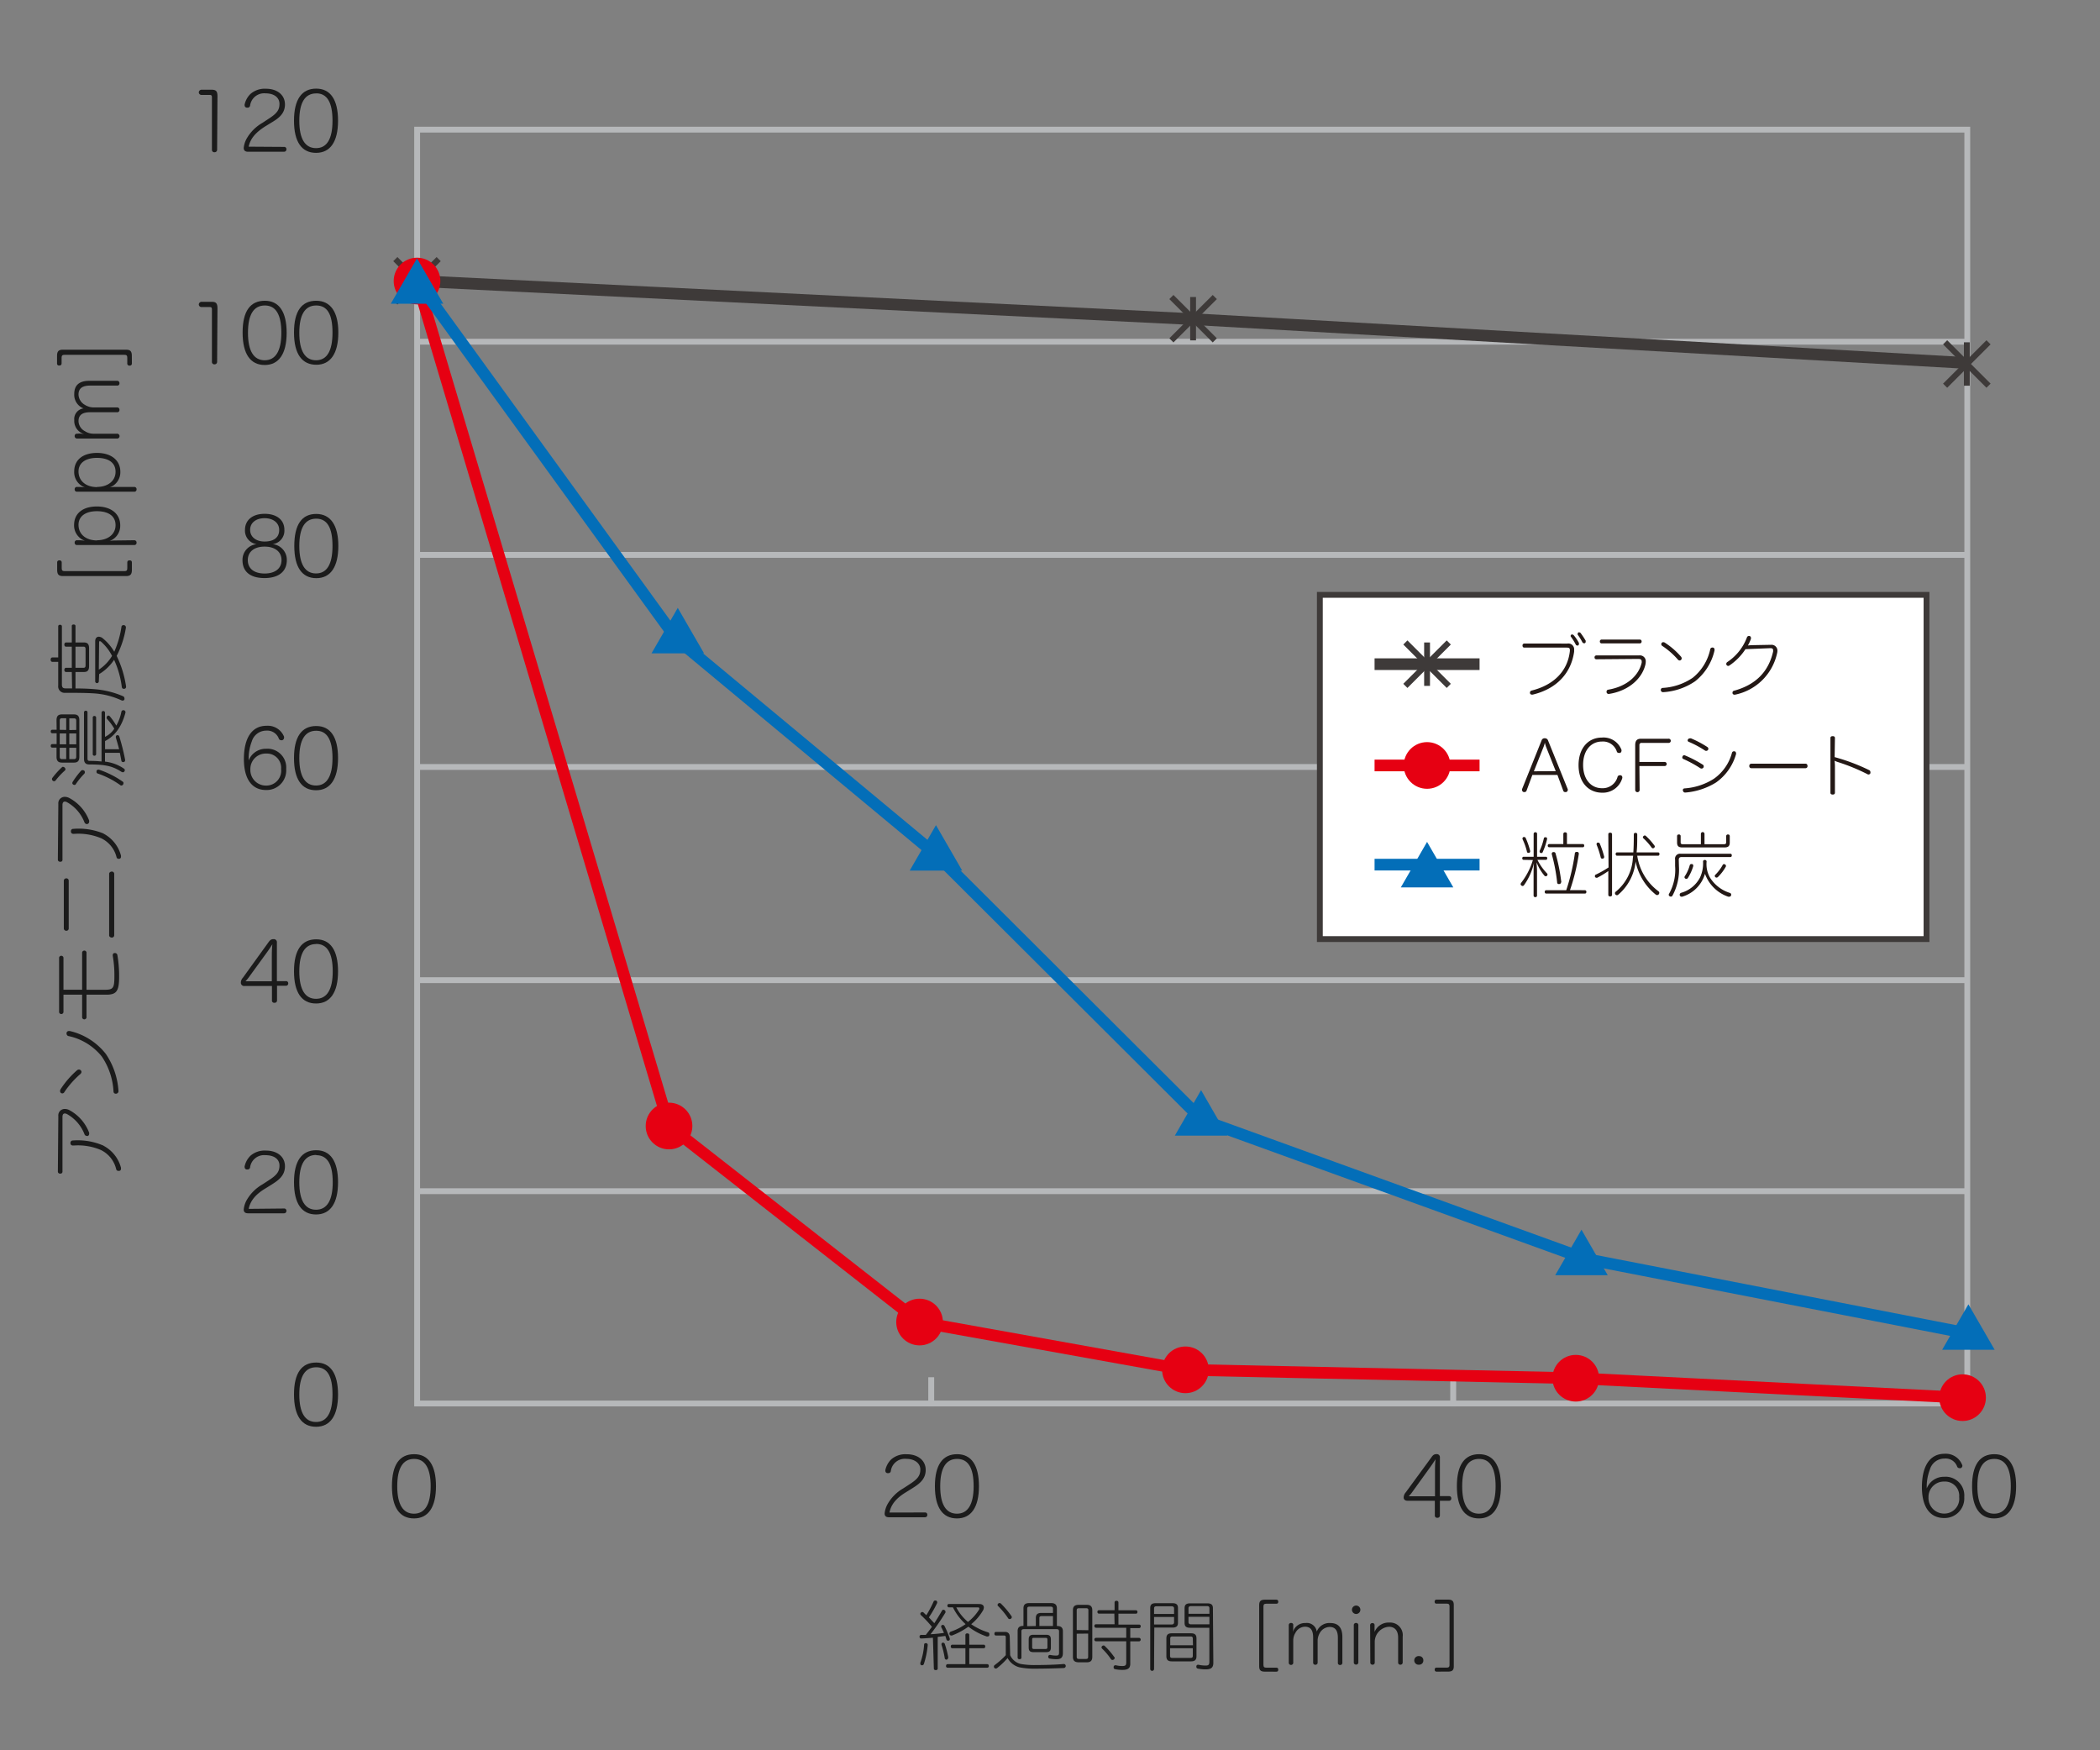 <svg xmlns="http://www.w3.org/2000/svg" viewBox="0 0 360 300"><rect x="0" y="0" width="360" height="300" fill="#808080" stroke="none"/><defs><style>.cls-1{fill:#1b1b1b;}.cls-11,.cls-12,.cls-2,.cls-3,.cls-6,.cls-7,.cls-8{fill:none;}.cls-2,.cls-3{stroke:#b6b8ba;}.cls-11,.cls-12,.cls-2,.cls-3,.cls-4,.cls-6,.cls-7,.cls-8{stroke-miterlimit:10;}.cls-3{stroke-width:1.01px;}.cls-4{fill:#fff;}.cls-4,.cls-6{stroke:#3e3a39;}.cls-5{fill:#231815;}.cls-11,.cls-12,.cls-6,.cls-7,.cls-8{stroke-width:2px;}.cls-11,.cls-7{stroke:#e60012;}.cls-12,.cls-8{stroke:#036eb8;}.cls-9{fill:#036eb8;}.cls-10{fill:#e60012;}.cls-11,.cls-12{stroke-linecap:round;}</style></defs><g id="レイヤー_1" data-name="レイヤー 1"><path class="cls-1" d="M54.21,233.54c2.44,0,3.74,1.89,3.74,5.49s-1.33,5.52-3.77,5.52S50.4,242.68,50.4,239,51.73,233.54,54.21,233.54Zm0,.81c-1.9,0-2.9,1.54-2.9,4.68s1,4.7,2.87,4.7S57,242.14,57,239,56.1,234.35,54.21,234.35Z"/><path class="cls-1" d="M46,161.54c.27-.38.45-.57.9-.57a.53.53,0,0,1,.57.6v6.6H49a.36.36,0,0,1,.41.39.38.38,0,0,1-.41.4H47.49v2.47a.4.4,0,0,1-.43.45.39.39,0,0,1-.44-.44V169H41.93a.56.56,0,0,1-.64-.56,1.27,1.27,0,0,1,.35-.86Zm-3.42,6.07a5.16,5.16,0,0,1-.5.58c.31,0,.64,0,.87,0h3.65v-4.11c0-.66,0-1.48.1-2.24-.34.53-.64,1-1.11,1.63Z"/><path class="cls-1" d="M54.21,161c2.44,0,3.74,1.89,3.74,5.49S56.62,172,54.18,172s-3.78-1.86-3.78-5.52S51.73,161,54.21,161Zm0,.81c-1.91,0-2.9,1.54-2.9,4.68s1,4.71,2.87,4.71,2.86-1.6,2.86-4.71S56.1,161.79,54.21,161.79Z"/><path class="cls-1" d="M48.71,207.14a.37.37,0,0,1,.39.4.39.39,0,0,1-.39.42h-6.2c-.45,0-.73-.19-.73-.65a4.21,4.21,0,0,1,.46-1.52A7.28,7.28,0,0,1,45,203l1-.65c1.42-.91,1.91-1.5,1.91-2.58S47,198,45.52,198a2.42,2.42,0,0,0-2.65,2.11.42.42,0,0,1-.45.34H42.3a.39.39,0,0,1-.36-.4.31.31,0,0,1,0-.15,3.62,3.62,0,0,1,1-1.81,3.71,3.71,0,0,1,2.65-.88c1.94,0,3.26,1.06,3.26,2.69s-1.15,2.42-2.3,3.15l-1,.62c-1.67,1-2.62,2.08-2.92,3.53Z"/><path class="cls-1" d="M54.21,197.15c2.44,0,3.74,1.89,3.74,5.49s-1.33,5.52-3.77,5.52-3.78-1.86-3.78-5.52S51.73,197.15,54.21,197.15Zm0,.81c-1.91,0-2.9,1.54-2.9,4.68s1,4.71,2.87,4.71,2.86-1.6,2.86-4.71S56.1,198,54.21,198Z"/><path class="cls-1" d="M45.64,125.23a2.58,2.58,0,0,0-2.48,1.86,8.27,8.27,0,0,0-.53,3.25,3.14,3.14,0,0,1,3-2,3.21,3.21,0,0,1,3.43,3.47,3.36,3.36,0,0,1-3.46,3.6c-2.35,0-3.79-1.81-3.79-5.31s1.3-5.7,3.88-5.7a3,3,0,0,1,3,1.86.41.41,0,0,1,0,.21.45.45,0,0,1-.29.4.49.49,0,0,1-.21,0,.4.4,0,0,1-.39-.27A2.11,2.11,0,0,0,45.64,125.23Zm-2.72,6.64a2.67,2.67,0,0,0,2.69,2.78,2.55,2.55,0,0,0,2.58-2.84,2.44,2.44,0,0,0-2.53-2.65A2.64,2.64,0,0,0,42.92,131.87Z"/><path class="cls-1" d="M54.21,124.44c2.44,0,3.74,1.89,3.74,5.49s-1.33,5.52-3.77,5.52-3.78-1.86-3.78-5.52S51.73,124.44,54.21,124.44Zm0,.81c-1.91,0-2.9,1.54-2.9,4.68s1,4.71,2.87,4.71S57,133,57,129.93,56.1,125.25,54.21,125.25Z"/><path class="cls-1" d="M49.17,96c0,1.94-1.38,3.08-3.82,3.08S41.57,98,41.57,96A2.7,2.7,0,0,1,44,93.27a2.33,2.33,0,0,1-2-2.47c0-1.54,1.16-2.73,3.36-2.73s3.39,1.15,3.39,2.71a2.33,2.33,0,0,1-2,2.49A2.7,2.7,0,0,1,49.17,96Zm-.91,0c0-1.43-1.13-2.31-2.9-2.31s-2.88.88-2.88,2.31,1.06,2.3,2.88,2.3S48.26,97.43,48.26,96Zm-.4-5.18c0-1.18-1-2-2.5-2s-2.48.8-2.48,2,1,2,2.48,2S47.86,92.19,47.86,90.85Z"/><path class="cls-1" d="M54.21,88.09C56.65,88.09,58,90,58,93.58s-1.33,5.52-3.77,5.52-3.78-1.87-3.78-5.52S51.73,88.09,54.21,88.09Zm0,.81c-1.91,0-2.9,1.54-2.9,4.68s1,4.71,2.87,4.71S57,96.69,57,93.58,56.1,88.9,54.21,88.9Z"/><path class="cls-1" d="M37.22,25.64a.42.42,0,0,1-.45.45.4.4,0,0,1-.44-.43V16.72c0-.33-.07-.45-.39-.45h-.07l-1.3,0h0a.46.46,0,0,1-.49-.43.47.47,0,0,1,.48-.46l1.59,0h.13c.77,0,1,.26,1,1.13Z"/><path class="cls-1" d="M48.71,25.18a.37.37,0,0,1,.39.41.4.4,0,0,1-.39.42h-6.2c-.45,0-.73-.2-.73-.66a4.16,4.16,0,0,1,.46-1.51A7.28,7.28,0,0,1,45,21.05l1-.66c1.42-.91,1.91-1.5,1.91-2.58S47,16,45.52,16a2.43,2.43,0,0,0-2.65,2.12.42.42,0,0,1-.45.33H42.3a.39.39,0,0,1-.36-.39.34.34,0,0,1,0-.16,3.59,3.59,0,0,1,1-1.8,3.71,3.71,0,0,1,2.65-.89c1.94,0,3.26,1.07,3.26,2.69S47.7,20.31,46.55,21l-1,.61c-1.67,1.05-2.62,2.09-2.92,3.53Z"/><path class="cls-1" d="M54.21,15.19c2.44,0,3.74,1.9,3.74,5.5s-1.33,5.51-3.77,5.51-3.78-1.86-3.78-5.51S51.73,15.19,54.21,15.19Zm0,.82c-1.91,0-2.9,1.54-2.9,4.68s1,4.7,2.87,4.7S57,23.8,57,20.69,56.1,16,54.21,16Z"/><path class="cls-1" d="M37.22,62a.43.43,0,0,1-.45.45.41.41,0,0,1-.44-.44V53.08c0-.34-.07-.45-.39-.45h-.07l-1.3,0h0a.46.46,0,0,1-.49-.44.48.48,0,0,1,.48-.46l1.59,0h.13c.77,0,1,.27,1,1.14Z"/><path class="cls-1" d="M45.4,51.55c2.44,0,3.74,1.89,3.74,5.49s-1.33,5.52-3.76,5.52S41.59,60.7,41.59,57,42.92,51.55,45.4,51.55Zm0,.81c-1.9,0-2.89,1.54-2.89,4.68s1,4.71,2.87,4.71,2.85-1.6,2.85-4.71S47.3,52.36,45.4,52.36Z"/><path class="cls-1" d="M54.21,51.55C56.65,51.55,58,53.44,58,57s-1.33,5.52-3.77,5.52S50.4,60.7,50.4,57,51.73,51.55,54.21,51.55Zm0,.81c-1.91,0-2.9,1.54-2.9,4.68s1,4.71,2.87,4.71S57,60.15,57,57,56.1,52.36,54.21,52.36Z"/><line class="cls-2" x1="71.88" y1="168" x2="336.88" y2="168"/><line class="cls-2" x1="71.88" y1="204.17" x2="336.88" y2="204.17"/><line class="cls-2" x1="71.88" y1="131.46" x2="336.88" y2="131.46"/><line class="cls-2" x1="71.88" y1="95.11" x2="336.88" y2="95.11"/><line class="cls-2" x1="71.88" y1="58.57" x2="336.88" y2="58.57"/><rect class="cls-2" x="71.51" y="22.22" width="265.74" height="218.34"/><path class="cls-1" d="M333.32,250a2.58,2.58,0,0,0-2.48,1.87,8.23,8.23,0,0,0-.54,3.25,3.15,3.15,0,0,1,3-2,3.21,3.21,0,0,1,3.43,3.47,3.37,3.37,0,0,1-3.46,3.6c-2.36,0-3.8-1.81-3.8-5.31s1.3-5.7,3.88-5.7a3,3,0,0,1,3,1.86.42.42,0,0,1,.06.21.44.44,0,0,1-.3.39.46.46,0,0,1-.21,0,.41.41,0,0,1-.39-.27A2.1,2.1,0,0,0,333.32,250Zm-2.72,6.64a2.67,2.67,0,0,0,2.69,2.79,2.55,2.55,0,0,0,2.57-2.84,2.43,2.43,0,0,0-2.53-2.65A2.64,2.64,0,0,0,330.6,256.67Z"/><path class="cls-1" d="M341.88,249.25c2.44,0,3.74,1.89,3.74,5.49s-1.33,5.52-3.77,5.52-3.78-1.86-3.78-5.52S339.4,249.25,341.88,249.25Zm0,.81c-1.9,0-2.9,1.54-2.9,4.68s1,4.71,2.87,4.71,2.86-1.6,2.86-4.71S343.77,250.06,341.88,250.06Z"/><path class="cls-1" d="M158.58,259.24a.37.37,0,0,1,.39.4.39.39,0,0,1-.39.42h-6.2c-.45,0-.73-.19-.73-.65a4.21,4.21,0,0,1,.46-1.52,7.24,7.24,0,0,1,2.75-2.79l1-.65c1.42-.91,1.91-1.5,1.91-2.58s-1-1.82-2.41-1.82a2.42,2.42,0,0,0-2.65,2.11.42.42,0,0,1-.45.34h-.12a.39.39,0,0,1-.36-.4.31.31,0,0,1,0-.15,3.62,3.62,0,0,1,1-1.81,3.71,3.71,0,0,1,2.65-.88c1.94,0,3.26,1.06,3.26,2.69s-1.15,2.42-2.3,3.15l-1,.62c-1.67,1-2.62,2.08-2.91,3.53Z"/><path class="cls-1" d="M164.08,249.25c2.44,0,3.74,1.89,3.74,5.49s-1.33,5.52-3.77,5.52-3.78-1.86-3.78-5.52S161.6,249.25,164.08,249.25Zm0,.81c-1.9,0-2.9,1.54-2.9,4.68s1,4.71,2.87,4.71,2.86-1.6,2.86-4.71S166,250.06,164.08,250.06Z"/><path class="cls-1" d="M245.37,249.81c.26-.38.45-.57.89-.57a.53.53,0,0,1,.58.6v6.6h1.54a.36.36,0,0,1,.41.39.38.38,0,0,1-.41.4h-1.54v2.47a.4.4,0,0,1-.43.45.39.39,0,0,1-.44-.44v-2.48h-4.69c-.37,0-.65-.19-.65-.56a1.37,1.37,0,0,1,.35-.87ZM242,255.88c-.15.2-.31.37-.5.58.3,0,.64,0,.86,0H246v-4.11c0-.66,0-1.48.1-2.24-.34.53-.65,1-1.11,1.62Z"/><path class="cls-1" d="M253.56,249.25c2.44,0,3.74,1.89,3.74,5.49s-1.33,5.52-3.77,5.52-3.78-1.86-3.78-5.52S251.08,249.25,253.56,249.25Zm0,.81c-1.91,0-2.9,1.54-2.9,4.68s1,4.71,2.87,4.71,2.86-1.6,2.86-4.71S255.45,250.06,253.56,250.06Z"/><path class="cls-1" d="M71,249.25c2.44,0,3.74,1.89,3.74,5.49s-1.33,5.52-3.77,5.52-3.78-1.86-3.78-5.52S68.47,249.25,71,249.25Zm0,.81c-1.91,0-2.9,1.54-2.9,4.68s1,4.71,2.87,4.71,2.86-1.6,2.86-4.71S72.84,250.06,71,250.06Z"/><line class="cls-3" x1="159.64" y1="241.06" x2="159.64" y2="236.06"/><line class="cls-3" x1="249.12" y1="241.06" x2="249.12" y2="236.06"/><path class="cls-1" d="M10,191.29a1.09,1.09,0,0,1,1.11-1.21,1.65,1.65,0,0,1,.77.19,7.34,7.34,0,0,1,3.4,3.87.54.54,0,0,1,0,.21.39.39,0,0,1-.21.35.29.29,0,0,1-.16,0,.45.45,0,0,1-.42-.27,6.7,6.7,0,0,0-3-3.47.85.85,0,0,0-.38-.11c-.25,0-.4.19-.4.59v9.34a.34.34,0,0,1-.38.38.36.36,0,0,1-.41-.38Zm7.74,5.09a6,6,0,0,1,3,3.77,1.81,1.81,0,0,1,0,.19.34.34,0,0,1-.28.35l-.16,0a.37.37,0,0,1-.38-.28,4.91,4.91,0,0,0-2.63-3.3,10,10,0,0,0-4.61-.77h-.18a.39.39,0,0,1-.42-.44.39.39,0,0,1,.39-.42A11.06,11.06,0,0,1,17.78,196.38Z"/><path class="cls-1" d="M10.3,187a.66.66,0,0,1,.09-.31,15.52,15.52,0,0,1,2.82-3.25.54.54,0,0,1,.34-.12.45.45,0,0,1,.42.4.58.58,0,0,1-.24.41A15.49,15.49,0,0,0,11,187.24a.39.39,0,0,1-.32.17.4.4,0,0,1-.26-.1A.41.41,0,0,1,10.3,187Zm7.84-6.36A12.69,12.69,0,0,1,20.31,187v0a.44.44,0,0,1-.38.46h-.07a.37.37,0,0,1-.4-.36,11.81,11.81,0,0,0-2-6,10,10,0,0,0-5.67-3.51.43.43,0,0,1-.38-.42.22.22,0,0,1,0-.12.38.38,0,0,1,.4-.33l.17,0A11,11,0,0,1,18.14,180.64Z"/><path class="cls-1" d="M10.88,169.64h3.2v-6.39a.38.38,0,0,1,.75,0v6.4h3.11c1.47,0,1.67-.28,1.67-2.34a19.3,19.3,0,0,0-.28-3.48.62.62,0,0,1,0-.13.34.34,0,0,1,.29-.35h.08a.42.42,0,0,1,.42.34,21,21,0,0,1,.3,3.72c0,2.48-.45,3.08-2.19,3.08H14.83v3.91a.38.38,0,0,1-.75,0v-3.91h-3.2v3a.38.38,0,0,1-.75,0v-9.35a.38.38,0,0,1,.75,0Z"/><path class="cls-1" d="M11.78,159.18a.39.39,0,0,1-.42.35.41.41,0,0,1-.42-.36v-8.25a.42.42,0,0,1,.42-.37.4.4,0,0,1,.42.36Zm7.8,1.17a.4.4,0,0,1-.43.35c-.18,0-.44-.14-.44-.37V149.76c0-.23.26-.37.44-.37a.4.4,0,0,1,.43.35Z"/><path class="cls-1" d="M10,137.8a1.1,1.1,0,0,1,1.11-1.22,1.67,1.67,0,0,1,.77.2,7.32,7.32,0,0,1,3.4,3.86.54.54,0,0,1,0,.21.38.38,0,0,1-.21.35.3.3,0,0,1-.16.05.47.47,0,0,1-.42-.27,6.72,6.72,0,0,0-3-3.48.85.85,0,0,0-.38-.11c-.25,0-.4.2-.4.59v9.34a.33.33,0,0,1-.38.38c-.24,0-.41-.11-.41-.38Zm7.74,5.08a6,6,0,0,1,3,3.77,1.62,1.62,0,0,1,0,.2.34.34,0,0,1-.28.35l-.16,0A.37.37,0,0,1,20,147a4.9,4.9,0,0,0-2.63-3.31,10.11,10.11,0,0,0-4.61-.77h-.18a.39.39,0,0,1-.42-.43.38.38,0,0,1,.39-.42A11.22,11.22,0,0,1,17.78,142.88Z"/><path class="cls-1" d="M9.69,123.45c0-.69.27-1,.93-1h2.06c.66,0,.92.32.92,1v6.26c0,.69-.26,1-.92,1H10.62c-.66,0-.93-.32-.93-1v-1.57H9a.26.26,0,0,1-.3-.29c0-.23.1-.31.3-.31h.71v-1.86H9a.27.27,0,0,1-.3-.3c0-.22.1-.3.3-.3h.71Zm1.14,8a.33.33,0,0,1,.26.13.37.37,0,0,1,.13.28.29.29,0,0,1-.11.22,12.41,12.41,0,0,0-1.57,1.68.32.32,0,0,1-.27.14.34.34,0,0,1-.24-.1.35.35,0,0,1-.12-.26A.37.37,0,0,1,9,133.3a14.18,14.18,0,0,1,1.63-1.8A.37.37,0,0,1,10.83,131.42Zm.52-6.34v-2h-.76c-.27,0-.35.15-.35.42v1.56Zm0,2.46v-1.86H10.24v1.86Zm-1.11,2.12c0,.26.08.42.35.42h.76v-1.94H10.24Zm2.83-4.58v-1.56c0-.27-.09-.42-.35-.42h-.84v2Zm0,2.46v-1.86H11.88v1.86Zm-1.19,2.54h.84c.26,0,.35-.16.35-.42v-1.52H11.88ZM14.19,132a.51.51,0,0,1,.25.09.43.43,0,0,1,.11.28.38.38,0,0,1-.11.26A11.84,11.84,0,0,0,13,134.4a.26.26,0,0,1-.24.14.33.33,0,0,1-.22-.08.27.27,0,0,1-.14-.24.4.4,0,0,1,.07-.22,13.63,13.63,0,0,1,1.45-1.92A.43.43,0,0,1,14.19,132ZM18,130.54a7.19,7.19,0,0,1,3.18,1.16c.14.1.22.18.22.29a.49.49,0,0,1-.08.24.33.33,0,0,1-.26.14.59.59,0,0,1-.29-.11c-1.44-.92-2.62-1.23-5.45-1.23-.66,0-.92-.32-.92-1v-7.93a.28.28,0,0,1,.31-.28.26.26,0,0,1,.29.28V130c0,.27.08.42.35.42a18.33,18.33,0,0,1,2.06.1v-8.41a.3.3,0,0,1,.59,0v4.19a3.91,3.91,0,0,0,1.59-1.4,9.18,9.18,0,0,0-1.21-1.64.33.33,0,0,1-.1-.24.46.46,0,0,1,.11-.28.24.24,0,0,1,.18-.09.35.35,0,0,1,.25.12,10.84,10.84,0,0,1,1.12,1.6,7.85,7.85,0,0,0,.87-2.38.32.32,0,0,1,.31-.26s.09,0,.11,0a.35.35,0,0,1,.28.34.2.2,0,0,1,0,.07c-.69,2.61-2,4.13-3.5,4.87v1.41h2.41c-.17-.68-.37-1.34-.56-2a.35.35,0,0,1,0-.14.27.27,0,0,1,.21-.27h.1a.3.3,0,0,1,.28.22,36.22,36.22,0,0,1,1,4,.25.25,0,0,1,0,.08.3.3,0,0,1-.25.31.2.2,0,0,1-.11,0,.27.27,0,0,1-.28-.21c-.09-.47-.17-.93-.27-1.38H18Zm-1.52-1.29a.28.28,0,0,1-.3.28.26.26,0,0,1-.28-.28V123a.26.26,0,0,1,.28-.28.28.28,0,0,1,.3.28Zm4.68,5a.5.5,0,0,1-.05.21.39.39,0,0,1-.31.18.22.22,0,0,1-.18-.07,15,15,0,0,0-3.9-2,.26.26,0,0,1-.17-.27,1.22,1.22,0,0,1,0-.17.31.31,0,0,1,.28-.21.3.3,0,0,1,.13,0,15.84,15.84,0,0,1,4,2A.41.41,0,0,1,21.19,134.25Z"/><path class="cls-1" d="M12.31,115.18h-1c-.18,0-.28-.17-.28-.35s.1-.37.28-.37h1v-3.62h-1c-.18,0-.28-.16-.28-.35s.1-.37.28-.37h1v-2.83c0-.17.14-.25.31-.25s.32.08.32.25v2.83H14.4c.63,0,.87.32.87,1v3.06c0,.68-.24,1-.87,1H12.94V118c1.43,0,2.75.07,3.63.16a15.33,15.33,0,0,1,4.52,1.17.39.39,0,0,1,.24.34.44.44,0,0,1,0,.22.34.34,0,0,1-.31.2.59.59,0,0,1-.24-.07,13.24,13.24,0,0,0-4.24-1.14c-1.28-.12-3.3-.13-5.37-.13a1.1,1.1,0,0,1-1.19-1.25v-4.06h-1c-.2,0-.3-.17-.3-.37s.1-.38.3-.38h1v-5.33c0-.19.14-.27.31-.27s.32.08.32.27v9.94c0,.51.18.69.6.69h1.15Zm.63-.72h1.39c.25,0,.34-.15.34-.42v-2.78c0-.27-.09-.42-.34-.42H12.94Zm4,2.32a.31.31,0,0,1-.62,0V109.9c0-.48.26-.77.62-.77a1.21,1.21,0,0,1,.73.32,8.59,8.59,0,0,1,1.92,2.26,16.47,16.47,0,0,0,1.23-4.26.32.32,0,0,1,.32-.3.2.2,0,0,1,.11,0,.37.37,0,0,1,.33.36.22.22,0,0,1,0,.11A16,16,0,0,1,20,112.42a18,18,0,0,1,1.61,5.22.22.22,0,0,1,0,.1.32.32,0,0,1-.33.32.12.12,0,0,1-.08,0c-.18,0-.29-.13-.32-.32a16,16,0,0,0-1.32-4.65A8,8,0,0,1,17,115.54Zm0-2a7.32,7.32,0,0,0,2.27-2.36A8.32,8.32,0,0,0,17.34,110a.48.48,0,0,0-.22-.11c-.09,0-.13.09-.13.25Z"/><path class="cls-1" d="M22.61,97.67c0,.79-.28,1.07-1,1.07H10.8c-.73,0-1-.28-1-1.07V96.43a.34.34,0,0,1,.38-.38.35.35,0,0,1,.4.38v.86c0,.49.09.6.56.6H21.26c.48,0,.56-.11.56-.6v-.84c0-.3.14-.4.4-.4s.39.1.39.4Z"/><path class="cls-1" d="M23,92.6a.38.38,0,0,1,.41.4.38.38,0,0,1-.41.42H13.22A.38.38,0,0,1,12.8,93a.38.38,0,0,1,.42-.4h.33a7.16,7.16,0,0,1,1,.08A2.77,2.77,0,0,1,12.7,90c0-2,1.49-3.19,3.91-3.19s4,1.25,4,3.24a2.75,2.75,0,0,1-1.82,2.67,5.88,5.88,0,0,1,.9-.08Zm-6.37,0c1.82,0,3.18-1,3.18-2.59s-1.27-2.39-3.19-2.39-3.16.84-3.16,2.34C13.47,91.65,14.81,92.63,16.64,92.63Z"/><path class="cls-1" d="M23,83.46a.38.38,0,0,1,.41.4.38.38,0,0,1-.41.42H13.22a.38.38,0,0,1-.42-.42.38.38,0,0,1,.42-.4h.33a7.16,7.16,0,0,1,1,.08,2.77,2.77,0,0,1-1.83-2.72c0-2,1.49-3.19,3.91-3.19s4,1.25,4,3.24a2.76,2.76,0,0,1-1.82,2.67,5.88,5.88,0,0,1,.9-.08Zm-6.37,0c1.82,0,3.18-1,3.18-2.6s-1.27-2.38-3.19-2.38-3.16.84-3.16,2.34C13.47,82.5,14.81,83.49,16.64,83.49Z"/><path class="cls-1" d="M13.6,74.31a6.32,6.32,0,0,1,.84.09A2.34,2.34,0,0,1,12.73,72,1.84,1.84,0,0,1,14.32,70a2.49,2.49,0,0,1-1.59-2.49c0-1.6,1-2.24,2.59-2.24h4.74a.39.39,0,0,1,.42.42.37.37,0,0,1-.42.4h-4.6c-1.26,0-2,.42-2,1.54a2.11,2.11,0,0,0,1.12,1.78,2.86,2.86,0,0,0,1.33.42h4.15a.39.39,0,0,1,.42.42.38.38,0,0,1-.42.41h-4.6c-1.26,0-2,.41-2,1.53a2,2,0,0,0,1.11,1.72,2.69,2.69,0,0,0,1.44.43h4a.42.42,0,1,1,0,.83H13.22a.41.41,0,0,1-.42-.45.37.37,0,0,1,.42-.38Z"/><path class="cls-1" d="M22.61,62.26a.36.36,0,0,1-.39.41.36.36,0,0,1-.4-.41v-.84c0-.49-.08-.6-.56-.6H11.12c-.47,0-.56.11-.56.6v.85c0,.27-.15.38-.4.38a.33.33,0,0,1-.38-.38V61c0-.8.29-1.06,1-1.06H21.6c.73,0,1,.26,1,1.06Z"/><path class="cls-1" d="M159.93,280.71c-.7.05-1.4.11-2,.13h0a.27.27,0,0,1-.29-.31.28.28,0,0,1,.3-.31h.77q.54-.68,1.05-1.38a18.23,18.23,0,0,0-1.88-2,.35.35,0,0,1-.11-.23.31.31,0,0,1,.09-.19.37.37,0,0,1,.25-.12.34.34,0,0,1,.2.08l.49.47a19.37,19.37,0,0,0,1.25-2.35.25.25,0,0,1,.24-.16.31.31,0,0,1,.17,0,.3.3,0,0,1,.2.26.43.43,0,0,1,0,.14,18.45,18.45,0,0,1-1.42,2.48c.31.34.63.69.93,1,.49-.75.94-1.5,1.3-2.13a.28.28,0,0,1,.42-.13.32.32,0,0,1,.19.26.59.59,0,0,1,0,.17,38.4,38.4,0,0,1-2.56,3.72,22.67,22.67,0,0,0,2.3-.23c-.16-.37-.33-.72-.47-1a.25.25,0,0,1,0-.14.24.24,0,0,1,.17-.22.25.25,0,0,1,.14,0,.28.28,0,0,1,.24.15,15.6,15.6,0,0,1,.92,2.19.49.49,0,0,1,0,.12.23.23,0,0,1-.19.23l-.13,0a.24.24,0,0,1-.25-.2c-.05-.18-.12-.4-.19-.61l-1.31.17v5.42c0,.18-.14.27-.33.27s-.33-.09-.33-.27Zm-1.83,4.72-.12,0a.27.27,0,0,1-.21-.26.9.9,0,0,1,0-.16,11.09,11.09,0,0,0,.65-3.12c0-.17.13-.25.31-.25a.29.29,0,0,1,.31.29v0a14.52,14.52,0,0,1-.66,3.27A.33.33,0,0,1,158.1,285.43Zm4.42-1.25c0,.16-.09.25-.26.29h0a.3.3,0,0,1-.31-.29,14.42,14.42,0,0,0-.55-2.27.49.49,0,0,1,0-.12.24.24,0,0,1,.18-.23.31.31,0,0,1,.13,0,.29.29,0,0,1,.25.2,16.41,16.41,0,0,1,.61,2.36A.31.31,0,0,1,162.52,284.18Zm.73-1.67a.27.27,0,0,1-.26-.3c0-.17.09-.31.26-.31h2.25v-1.67c0-.18.13-.27.32-.27s.34.09.34.27v1.67h2.48c.17,0,.26.14.26.31a.27.27,0,0,1-.26.3h-2.48v2.73h3.09c.17,0,.26.14.26.31a.27.27,0,0,1-.26.3h-6.81a.27.27,0,0,1-.26-.3c0-.17.09-.31.26-.31h3.06v-2.73Zm4.6-7.58c.55,0,.81.24.81.6a1.16,1.16,0,0,1-.17.54,8.66,8.66,0,0,1-2,2.32,10.55,10.55,0,0,0,2.9,1.4.28.28,0,0,1,.21.29.65.65,0,0,1,0,.19.28.28,0,0,1-.3.22l-.16,0a10.75,10.75,0,0,1-3.13-1.68,12.1,12.1,0,0,1-2.82,1.52l-.12,0a.33.33,0,0,1-.31-.25.22.22,0,0,1,0-.11.36.36,0,0,1,.24-.31,9.71,9.71,0,0,0,2.53-1.28,9.55,9.55,0,0,1-2.17-2.88h-.69a.27.27,0,0,1-.26-.3.26.26,0,0,1,.26-.28Zm-3.91.58a8.09,8.09,0,0,0,2,2.49,8,8,0,0,0,1.94-2.18.43.43,0,0,0,0-.14c0-.1-.07-.17-.21-.17Z"/><path class="cls-1" d="M173.17,283.7a2.65,2.65,0,0,0,1.83,1.51,13.55,13.55,0,0,0,2.6.18c1.62,0,3.46-.06,4.76-.18h0a.34.34,0,0,1,.34.34v0a.35.35,0,0,1-.34.35c-1.33.06-3.28.11-4.82.11a12.64,12.64,0,0,1-2.81-.24,3.2,3.2,0,0,1-2-1.58,12.49,12.49,0,0,1-1.8,1.72.4.4,0,0,1-.23.08.43.43,0,0,1-.26-.13.39.39,0,0,1-.06-.2.33.33,0,0,1,.16-.28,14.27,14.27,0,0,0,1.88-1.68v-3.07c0-.23-.09-.3-.31-.3h-1.37c-.15,0-.27-.1-.27-.31s.12-.31.27-.31h1.55c.55,0,.81.32.81.87Zm-1.81-8.94a.39.39,0,0,1,.22.09,14.83,14.83,0,0,1,1.81,2.15.28.28,0,0,1,.06.18.34.34,0,0,1-.14.26.41.41,0,0,1-.23.07.27.27,0,0,1-.25-.13,13.23,13.23,0,0,0-1.73-2.1.26.26,0,0,1-.09-.2.35.35,0,0,1,.12-.23A.35.35,0,0,1,171.36,274.76Zm9.85,3.94c.67,0,1,.26,1,.91v3.73c0,.75-.34,1.05-1.05,1.05a6.73,6.73,0,0,1-1.2-.1.3.3,0,0,1-.26-.29.31.31,0,0,1,0-.09.28.28,0,0,1,.26-.25s.07,0,.09,0a5.12,5.12,0,0,0,.94.11c.42,0,.56-.06.56-.5v-3.66c0-.27-.14-.37-.4-.37h-5.65c-.26,0-.4.1-.4.37v4.51c0,.17-.13.27-.32.27s-.33-.1-.33-.27v-4.53c0-.65.31-.91,1-.91h0v-3c0-.65.32-.91,1-.91h3.73c.66,0,1,.26,1,.91v3Zm-3.64,0v-1.35c0-.64.3-.89.94-.89h2v-.73c0-.27-.14-.35-.4-.35h-3.62c-.26,0-.4.08-.4.35v3Zm2.58,3.69c0,.56-.22.79-.83.79h-2.14c-.61,0-.83-.23-.83-.79V281c0-.56.22-.8.83-.8h2.14c.61,0,.83.24.83.8Zm-.59-1.39c0-.22-.13-.27-.31-.27h-2c-.18,0-.31,0-.31.27v1.36c0,.22.13.28.31.28h2c.18,0,.31-.06.31-.28Zm.95-4h-1.94c-.24,0-.39.07-.39.33v1.37h2.33Z"/><path class="cls-1" d="M187.25,284c0,.66-.32.92-.94.92h-1.38c-.66,0-1-.26-1-.92v-8c0-.66.31-.93,1-.93h1.38c.62,0,.94.27.94.93Zm-.67-4.58V276c0-.27-.14-.35-.4-.35H185c-.28,0-.42.08-.42.35v3.39Zm-2,.6V284c0,.27.14.35.42.35h1.14c.26,0,.4-.08.4-.35V280Zm6.45-3.44H188.4a.27.27,0,0,1-.27-.3.26.26,0,0,1,.27-.29h2.67v-1.33a.28.28,0,0,1,.32-.28c.21,0,.34.1.34.28V276h3a.26.26,0,0,1,.26.29c0,.17-.09.3-.26.3h-3v1.87h3.55a.25.25,0,0,1,.27.28c0,.19-.1.32-.27.32h-1.52v1.67h1.49a.3.3,0,0,1,0,.6h-1.49v3.84c0,.78-.43,1.05-1.3,1.05a5.93,5.93,0,0,1-1.3-.12.28.28,0,0,1-.25-.28.76.76,0,0,1,0-.15c.06-.17.15-.24.29-.24h.1a4.53,4.53,0,0,0,1.07.13c.57,0,.7-.12.7-.65v-3.59h-5.17a.3.3,0,0,1,0-.6h5.17V279H187.9a.28.28,0,0,1-.29-.32.26.26,0,0,1,.29-.28h3.17Zm0,7.42a.25.25,0,0,1,.05.17.33.33,0,0,1-.14.27.46.46,0,0,1-.23.08.32.32,0,0,1-.28-.17,10.61,10.61,0,0,0-1.45-1.73.38.38,0,0,1-.15-.27.31.31,0,0,1,.11-.21.35.35,0,0,1,.25-.1.25.25,0,0,1,.2.09A12.48,12.48,0,0,1,191,284Z"/><path class="cls-1" d="M197.84,286.06a.33.33,0,0,1-.66,0V275.62c0-.6.3-.83.93-.83H201c.64,0,.94.23.94.83v2.52c0,.6-.3.83-.94.83h-3.12Zm3.43-10.38c0-.26-.18-.36-.43-.36h-2.61c-.25,0-.39.1-.39.36v.95h3.43Zm-.43,2.76c.25,0,.43-.11.43-.37v-.92h-3.43v1.29Zm4.27,5.44c0,.63-.3.88-.93.88h-3.31c-.62,0-.92-.25-.92-.88v-3.06c0-.63.3-.87.92-.87h3.31c.63,0,.93.24.93.87Zm-.63-3.05c0-.26-.14-.34-.39-.34H201c-.24,0-.39.08-.39.34V282h3.9Zm-3.9,3c0,.26.15.34.39.34h3.12c.25,0,.39-.08.39-.34v-1.32h-3.9ZM208,285c0,.78-.33,1.13-1.28,1.13a6.44,6.44,0,0,1-1.37-.13.3.3,0,0,1-.26-.3.34.34,0,0,1,0-.1.28.28,0,0,1,.28-.26h.09a5.65,5.65,0,0,0,1.18.14c.52,0,.68-.11.68-.7V279H204c-.64,0-.93-.23-.93-.83v-2.52c0-.6.29-.83.93-.83h3c.63,0,.93.23.93.83Zm-.67-9.35c0-.26-.15-.36-.39-.36h-2.77c-.25,0-.43.1-.43.36v.95h3.59Zm0,1.47h-3.59v.92c0,.26.18.37.43.37h3.16Z"/><path class="cls-1" d="M216.81,286.52c-.7,0-.95-.26-.95-.91v-10.5c0-.65.25-.92.95-.92h2c.22,0,.32.13.32.35s-.1.34-.32.34h-1.73c-.35,0-.49.11-.49.48v10c0,.37.14.48.49.48h1.72c.24,0,.33.12.33.34s-.09.35-.33.35Z"/><path class="cls-1" d="M221.7,279a5.45,5.45,0,0,1-.08.77,2.17,2.17,0,0,1,2.19-1.58,1.71,1.71,0,0,1,1.92,1.47,2.31,2.31,0,0,1,2.31-1.47c1.48,0,2.08.9,2.08,2.4v4.4a.36.36,0,0,1-.39.39.35.35,0,0,1-.38-.39v-4.27c0-1.17-.39-1.86-1.43-1.86a2,2,0,0,0-1.65,1,2.75,2.75,0,0,0-.39,1.24v3.85a.36.36,0,0,1-.39.39.35.35,0,0,1-.38-.39v-4.27c0-1.17-.37-1.86-1.41-1.86a1.88,1.88,0,0,0-1.6,1,2.52,2.52,0,0,0-.4,1.34v3.76a.39.39,0,1,1-.77,0v-6.35a.37.37,0,0,1,.41-.39.34.34,0,0,1,.36.39Z"/><path class="cls-1" d="M233.2,276a.72.72,0,0,1-1.43,0,.72.72,0,1,1,1.43,0Zm-.34,8.92a.36.36,0,0,1-.39.39.36.36,0,0,1-.39-.39v-6.35a.36.36,0,0,1,.39-.39.36.36,0,0,1,.39.39Z"/><path class="cls-1" d="M234.88,278.59a.36.36,0,0,1,.4-.39.34.34,0,0,1,.36.39v.46c0,.21,0,.36,0,.67a2.59,2.59,0,0,1,2.52-1.61,2.16,2.16,0,0,1,2.3,2.43v4.4a.37.37,0,0,1-.39.39.36.36,0,0,1-.39-.39v-4.25c0-1.17-.55-1.86-1.59-1.86a2.61,2.61,0,0,0-2.42,2.52v3.59a.35.35,0,0,1-.37.39.36.36,0,0,1-.39-.39Z"/><path class="cls-1" d="M244,284.59a.7.7,0,0,1-.73.74.74.74,0,1,1,0-1.47A.7.7,0,0,1,244,284.59Z"/><path class="cls-1" d="M246.29,286.52a.31.31,0,0,1-.34-.35.3.3,0,0,1,.34-.34H248c.35,0,.49-.11.49-.48v-10c0-.37-.14-.48-.49-.48h-1.73a.3.3,0,0,1-.33-.34.31.31,0,0,1,.33-.35h2c.7,0,.95.27.95.92v10.5c0,.65-.25.91-.95.91Z"/><rect class="cls-4" x="226.26" y="101.96" width="104" height="59"/><path class="cls-5" d="M268.67,110.31a1,1,0,0,1,1.18,1.11,2.83,2.83,0,0,1,0,.29c-.52,3.68-3,6.37-7.11,7.35h-.12a.33.33,0,0,1-.34-.25.37.37,0,0,1,0-.11.36.36,0,0,1,.29-.34c3.69-.92,6.16-3.24,6.55-6.76a1.09,1.09,0,0,0,0-.18c0-.33-.14-.42-.54-.42h-7.28c-.19,0-.3-.15-.3-.36a.32.32,0,0,1,.3-.34Zm2-.08a.32.32,0,0,1,0,.16.27.27,0,0,1-.14.25.28.28,0,0,1-.15,0,.29.29,0,0,1-.26-.18,9.05,9.05,0,0,0-.82-1.32.21.21,0,0,1-.05-.13.29.29,0,0,1,.15-.25.25.25,0,0,1,.14,0,.33.33,0,0,1,.25.13A7.31,7.31,0,0,1,270.69,110.23Zm1.16-.38a.39.39,0,0,1,0,.14.28.28,0,0,1-.15.26.4.4,0,0,1-.15,0,.31.31,0,0,1-.27-.18,9.08,9.08,0,0,0-.8-1.28.35.35,0,0,1,0-.17.29.29,0,0,1,.13-.23.26.26,0,0,1,.15,0,.28.28,0,0,1,.24.14A12.65,12.65,0,0,1,271.85,109.85Z"/><path class="cls-5" d="M273.64,113a.3.3,0,0,1-.29-.32.32.32,0,0,1,.29-.34H281a1,1,0,0,1,1.13,1.06,2.22,2.22,0,0,1-.07.54c-.59,2.44-2.94,4.49-6.23,5a.13.13,0,0,1-.08,0,.34.34,0,0,1-.34-.31.22.22,0,0,1,0-.08.33.33,0,0,1,.29-.34c3.11-.52,5.2-2.33,5.73-4.62a.75.75,0,0,0,0-.24c0-.26-.16-.41-.58-.41Zm.91-2.72a.31.31,0,0,1-.29-.33.31.31,0,0,1,.29-.33h6.58a.31.31,0,0,1,.29.33.31.31,0,0,1-.29.33Z"/><path class="cls-5" d="M290.58,116.78a10.85,10.85,0,0,1-5.47,1.86h0a.38.38,0,0,1-.4-.32v-.06a.33.33,0,0,1,.31-.35,10.11,10.11,0,0,0,5.16-1.74,8.55,8.55,0,0,0,3-4.86.36.36,0,0,1,.36-.32h.1a.33.33,0,0,1,.28.35.93.93,0,0,1,0,.14A9.36,9.36,0,0,1,290.58,116.78Zm-5.45-6.71a.48.48,0,0,1,.27.08,13,13,0,0,1,2.78,2.41.48.48,0,0,1,.11.29.35.35,0,0,1-.12.26.33.33,0,0,1-.23.1.46.46,0,0,1-.35-.21,13.32,13.32,0,0,0-2.66-2.31.35.35,0,0,1-.06-.5A.32.32,0,0,1,285.13,110.07Z"/><path class="cls-5" d="M299.22,111.27a9.76,9.76,0,0,1-2.77,2.81.36.36,0,0,1-.2.06A.33.33,0,0,1,296,114a.29.29,0,0,1-.07-.2.4.4,0,0,1,.19-.33,8.76,8.76,0,0,0,3.36-4.23.34.34,0,0,1,.31-.23.31.31,0,0,1,.13,0,.32.32,0,0,1,.24.32.55.55,0,0,1,0,.17,7.73,7.73,0,0,1-.52,1.14,6.66,6.66,0,0,1,.79-.06l3.2-.06a1,1,0,0,1,1.07,1,1.6,1.6,0,0,1-.05.42,9.27,9.27,0,0,1-7.22,7.13h-.1a.33.33,0,0,1-.33-.24.38.38,0,0,1,0-.1.32.32,0,0,1,.23-.33c3.7-1,5.93-3.21,6.73-6.71a1.22,1.22,0,0,0,0-.26c0-.24-.14-.34-.53-.33Z"/><path class="cls-5" d="M264.27,126.91a.53.53,0,0,1,.55-.37.56.56,0,0,1,.56.38l3.38,8.36a.28.28,0,0,1,0,.15.37.37,0,0,1-.29.33.7.7,0,0,1-.14,0,.33.33,0,0,1-.34-.22l-1-2.71h-4.3l-1,2.7a.35.35,0,0,1-.34.23l-.15,0a.38.38,0,0,1-.28-.36.39.39,0,0,1,0-.13Zm2.43,5.27-1.59-4a5.66,5.66,0,0,1-.28-.88,5.28,5.28,0,0,1-.29.9l-1.59,4Z"/><path class="cls-5" d="M277.7,132.88a.23.23,0,0,1,.12,0,.36.36,0,0,1,.29.34.51.51,0,0,1,0,.13,3.46,3.46,0,0,1-3.43,2.52c-2.43,0-4.07-1.83-4.07-4.72s1.64-4.73,4-4.73a3.28,3.28,0,0,1,3.36,2.11.58.58,0,0,1,0,.18.41.41,0,0,1-.23.34.71.71,0,0,1-.21,0,.34.34,0,0,1-.35-.21,2.49,2.49,0,0,0-2.55-1.74c-1.91,0-3.24,1.54-3.24,4s1.33,4,3.24,4a2.64,2.64,0,0,0,2.68-2A.42.42,0,0,1,277.7,132.88Z"/><path class="cls-5" d="M281.08,135.4a.38.38,0,1,1-.76,0v-7.66c0-.8.31-1.12,1-1.12H286a.36.36,0,1,1,0,.71h-4.58a.35.35,0,0,0-.38.38v2.89h4.33a.35.35,0,1,1,0,.7h-4.33Z"/><path class="cls-5" d="M291.9,131.06a.33.33,0,0,1,.17.29.51.51,0,0,1-.07.24.39.39,0,0,1-.3.14.4.4,0,0,1-.24-.07,20.3,20.3,0,0,0-2.89-1.57.28.28,0,0,1-.18-.27.38.38,0,0,1,.06-.19.28.28,0,0,1,.27-.18.49.49,0,0,1,.19.05A20.74,20.74,0,0,1,291.9,131.06Zm-3.42,4.4a.31.31,0,0,1,.33-.33,10.71,10.71,0,0,0,5-1.65,7.92,7.92,0,0,0,3.09-4.42.35.35,0,0,1,.34-.29l.13,0a.36.36,0,0,1,.24.34.61.61,0,0,1,0,.14,8.91,8.91,0,0,1-3.42,4.86,11.71,11.71,0,0,1-5.24,1.73h-.06a.35.35,0,0,1-.38-.34A.11.11,0,0,1,288.48,135.46Zm.83-8.53a.37.37,0,0,1,.37-.37.49.49,0,0,1,.22,0,17.64,17.64,0,0,1,2.79,1.48.36.36,0,0,1,.17.31.26.26,0,0,1-.05.17.38.38,0,0,1-.53.12,17.08,17.08,0,0,0-2.78-1.49A.28.28,0,0,1,289.31,126.93Z"/><path class="cls-5" d="M300.21,131.67a.34.34,0,0,1-.33-.38.35.35,0,0,1,.34-.39h9.31c.21,0,.33.17.33.39a.34.34,0,0,1-.32.38Z"/><path class="cls-5" d="M314.51,129.77a33.8,33.8,0,0,1,5.92,2.23.36.36,0,0,1,.21.33.41.41,0,0,1,0,.19.35.35,0,0,1-.33.23.3.3,0,0,1-.17-.05,33.56,33.56,0,0,0-5-2.06,4.29,4.29,0,0,1-.64-.25,8.22,8.22,0,0,1,.06,1.08v4.4c0,.25-.19.32-.38.32s-.39-.07-.39-.31v-9.39c0-.24.18-.31.39-.31s.38.07.38.32Z"/><path class="cls-5" d="M261.2,147.38c-.16,0-.24-.11-.24-.27a.23.23,0,0,1,.24-.26h1.71v-3.94a.27.27,0,0,1,.3-.26.26.26,0,0,1,.29.26v3.94H265a.23.23,0,0,1,.24.26c0,.16-.08.27-.24.27h-1.44a9.28,9.28,0,0,0,1.64,2.32.25.25,0,0,1,.09.2.33.33,0,0,1-.11.22.26.26,0,0,1-.19.07.29.29,0,0,1-.23-.1,8,8,0,0,1-1.34-2.27c0,.44.07,1,.07,1.48v4.21a.26.26,0,0,1-.29.26.27.27,0,0,1-.3-.26V149.9c0-.63,0-1.38.07-2a10.58,10.58,0,0,1-1.69,3.79.33.33,0,0,1-.26.17.32.32,0,0,1-.22-.1.25.25,0,0,1-.12-.22.47.47,0,0,1,.1-.24,11.88,11.88,0,0,0,2-3.89Zm1.11-1.43a.23.23,0,0,1-.19.23l-.12,0a.23.23,0,0,1-.24-.22,10.9,10.9,0,0,0-.76-2.14.43.43,0,0,1,0-.12.25.25,0,0,1,.18-.23.33.33,0,0,1,.13,0,.26.26,0,0,1,.24.17,13.28,13.28,0,0,1,.77,2.22A.41.41,0,0,1,262.31,146Zm1.94.26-.13,0a.25.25,0,0,1-.18-.24.23.23,0,0,1,0-.14,9.81,9.81,0,0,0,.72-2.14.22.22,0,0,1,.24-.18H265c.15,0,.21.11.21.23a.22.22,0,0,1,0,.1,12.37,12.37,0,0,1-.74,2.2C264.42,146.17,264.35,146.21,264.25,146.21Zm7.45,6.37a.26.26,0,0,1,.25.29c0,.17-.09.29-.25.29h-6.64c-.16,0-.25-.12-.25-.29a.26.26,0,0,1,.25-.29h3.44a34.66,34.66,0,0,0,1.47-6.27c0-.21.14-.29.3-.29h.09c.19,0,.29.12.29.29a.12.12,0,0,1,0,.08,34.79,34.79,0,0,1-1.51,6.18Zm-.36-7.91a.24.24,0,0,1,.24.27c0,.16-.08.28-.24.28h-5.77a.25.25,0,0,1-.24-.28.25.25,0,0,1,.24-.27H268v-1.74a.28.28,0,0,1,.31-.27c.19,0,.31.1.31.27v1.74Zm-3.75,6.57c0,.2-.12.26-.29.29h-.07a.27.27,0,0,1-.29-.28,29.81,29.81,0,0,0-.92-4.83,1,1,0,0,1,0-.12.26.26,0,0,1,.23-.25.31.31,0,0,1,.13,0,.28.28,0,0,1,.28.21,31,31,0,0,1,1,5Z"/><path class="cls-5" d="M275.71,143c0-.18.12-.28.32-.28s.32.1.32.28v10.38c0,.17-.13.27-.32.27s-.32-.1-.32-.27V149.3a14.66,14.66,0,0,1-1.91,1.15l-.13,0a.29.29,0,0,1-.25-.18.38.38,0,0,1,0-.17v0a.2.2,0,0,1,.15-.19,17.45,17.45,0,0,0,2.18-1.23ZM274,144.43a.24.24,0,0,1,.24.14,16.07,16.07,0,0,1,.76,2.25.31.31,0,0,1,0,.09.27.27,0,0,1-.23.26l-.12,0a.24.24,0,0,1-.24-.21,15.57,15.57,0,0,0-.71-2.19.6.6,0,0,1,0-.12.25.25,0,0,1,.18-.23Zm6.67,2.24a9.25,9.25,0,0,0,3.62,6.08.34.34,0,0,1,.16.29.44.44,0,0,1-.1.25.36.36,0,0,1-.26.13.49.49,0,0,1-.24-.08,9.71,9.71,0,0,1-3.46-5.68,8.6,8.6,0,0,1-3,5.71.31.31,0,0,1-.2.07.32.32,0,0,1-.27-.14.33.33,0,0,1-.07-.21.3.3,0,0,1,.11-.23,8,8,0,0,0,2.94-5.51c0-.21.05-.44.07-.68h-2.76c-.15,0-.24-.12-.24-.29s.09-.28.24-.28H280c.06-.83.08-1.84.08-3.09,0-.17.13-.26.3-.26s.29.09.29.26c0,1.2,0,2.22-.11,3.09h3.68c.16,0,.24.11.24.28s-.08.29-.24.29Zm1.31-3.47a.36.36,0,0,1,.15.06,11.28,11.28,0,0,1,1.49,1.67.22.22,0,0,1,.06.16.34.34,0,0,1-.14.25.35.35,0,0,1-.17.06.29.29,0,0,1-.23-.12,10.7,10.7,0,0,0-1.42-1.6.22.22,0,0,1-.08-.18.26.26,0,0,1,.1-.19A.38.38,0,0,1,281.93,143.2Z"/><path class="cls-5" d="M287.82,148.53a9.29,9.29,0,0,1-1.12,5,.32.32,0,0,1-.27.15.44.44,0,0,1-.24-.09.26.26,0,0,1-.12-.22.4.4,0,0,1,.09-.24,8.36,8.36,0,0,0,1-4.68v-1.12a.85.85,0,0,1,.93-1h8.55c.16,0,.24.12.24.28s-.08.29-.24.29h-8.38c-.32,0-.47.15-.47.49Zm7.7-3.83c.25,0,.4-.07.4-.33V143.3a.27.27,0,0,1,.3-.27.27.27,0,0,1,.31.27v1.1c0,.64-.28.85-.91.85h-7.21c-.64,0-.91-.21-.91-.85v-1.1a.27.27,0,0,1,.3-.27.27.27,0,0,1,.31.27v1.09c0,.24.14.31.37.31h3.1v-1.77a.31.31,0,0,1,.62,0v1.77Zm-2.35,5.77a6.22,6.22,0,0,0,3.36,2.57.32.32,0,0,1,.24.39.34.34,0,0,1-.34.27l-.15,0a6.49,6.49,0,0,1-4-3.93,5.75,5.75,0,0,1-3.89,3.92.34.34,0,0,1-.15,0c-.15,0-.23-.1-.29-.26a.17.17,0,0,1,0-.08.34.34,0,0,1,.24-.32,5.23,5.23,0,0,0,3.25-2.64,5.73,5.73,0,0,0,.51-2.72.27.27,0,0,1,.3-.27.28.28,0,0,1,.31.27A4.65,4.65,0,0,0,293.17,150.47Zm-4.09.17a.43.43,0,0,1-.18-.06.26.26,0,0,1-.13-.22.35.35,0,0,1,.07-.2,6.44,6.44,0,0,0,.83-1.85.27.27,0,0,1,.26-.21l.15,0a.26.26,0,0,1,.19.26.38.38,0,0,1,0,.1,8.23,8.23,0,0,1-.9,2A.34.34,0,0,1,289.08,150.64Zm5.18-.22a.29.29,0,0,1-.2-.08.32.32,0,0,1-.1-.2.29.29,0,0,1,.11-.22,7.2,7.2,0,0,0,1.23-1.63.25.25,0,0,1,.25-.18.32.32,0,0,1,.18.06.3.3,0,0,1,.15.25.28.28,0,0,1-.05.17,7.81,7.81,0,0,1-1.34,1.74A.35.35,0,0,1,294.26,150.42Z"/><line class="cls-6" x1="253.64" y1="113.84" x2="235.64" y2="113.84"/><line class="cls-7" x1="253.64" y1="131.2" x2="235.64" y2="131.2"/><line class="cls-8" x1="253.64" y1="148.2" x2="235.64" y2="148.2"/><polygon class="cls-9" points="244.64 144.3 246.89 148.2 249.14 152.1 244.64 152.1 240.14 152.1 242.39 148.2 244.64 144.3"/><circle class="cls-10" cx="244.64" cy="131.2" r="4"/><line class="cls-4" x1="240.92" y1="110.12" x2="248.36" y2="117.56"/><line class="cls-4" x1="248.36" y1="110.12" x2="240.92" y2="117.56"/><line class="cls-4" x1="244.64" y1="110.12" x2="244.64" y2="117.56"/></g><g id="レイヤー_4" data-name="レイヤー 4"><polyline class="cls-6" points="71.57 48.17 204.32 54.69 337.21 62.22"/><line class="cls-4" x1="200.81" y1="50.91" x2="208.25" y2="58.34"/><line class="cls-4" x1="208.25" y1="50.91" x2="200.81" y2="58.34"/><line class="cls-4" x1="204.53" y1="50.91" x2="204.53" y2="58.34"/><line class="cls-4" x1="333.45" y1="58.67" x2="340.89" y2="66.11"/><line class="cls-4" x1="340.89" y1="58.67" x2="333.45" y2="66.11"/><line class="cls-4" x1="337.17" y1="58.67" x2="337.17" y2="66.11"/><line class="cls-4" x1="67.77" y1="44.41" x2="75.2" y2="51.84"/><line class="cls-4" x1="75.2" y1="44.41" x2="67.77" y2="51.84"/><line class="cls-4" x1="71.49" y1="44.41" x2="71.49" y2="51.84"/></g><g id="レイヤー_2" data-name="レイヤー 2"><polyline class="cls-11" points="71.49 48.17 114.69 193 157.64 226.6 203.22 234.79 270.13 236.23 336.44 239.56"/><circle class="cls-10" cx="71.49" cy="48.17" r="4"/><circle class="cls-10" cx="114.69" cy="193" r="4"/><circle class="cls-10" cx="157.64" cy="226.6" r="4"/><circle class="cls-10" cx="203.22" cy="234.79" r="4"/><circle class="cls-10" cx="270.13" cy="236.23" r="4"/><circle class="cls-10" cx="336.44" cy="239.56" r="4"/></g><g id="レイヤー_3" data-name="レイヤー 3"><polyline class="cls-12" points="71.49 48.17 115.94 109.48 160.65 146.63 206.15 192 271.76 215.77 337.44 228.56"/><polygon class="cls-9" points="116.19 104.19 118.44 108.09 120.69 111.98 116.19 111.98 111.69 111.98 113.94 108.09 116.19 104.19"/><polygon class="cls-9" points="160.45 141.43 162.7 145.32 164.95 149.22 160.45 149.22 155.95 149.22 158.2 145.32 160.45 141.43"/><polygon class="cls-9" points="205.9 186.85 208.15 190.75 210.4 194.65 205.9 194.65 201.4 194.65 203.65 190.75 205.9 186.85"/><polygon class="cls-9" points="271.11 210.77 273.36 214.67 275.61 218.57 271.11 218.57 266.61 218.57 268.86 214.67 271.11 210.77"/><polygon class="cls-9" points="337.44 223.56 339.69 227.45 341.94 231.35 337.44 231.35 332.94 231.35 335.19 227.45 337.44 223.56"/><polygon class="cls-9" points="71.49 44.27 73.74 48.17 75.99 52.06 71.49 52.06 66.99 52.06 69.24 48.17 71.49 44.27"/></g></svg>